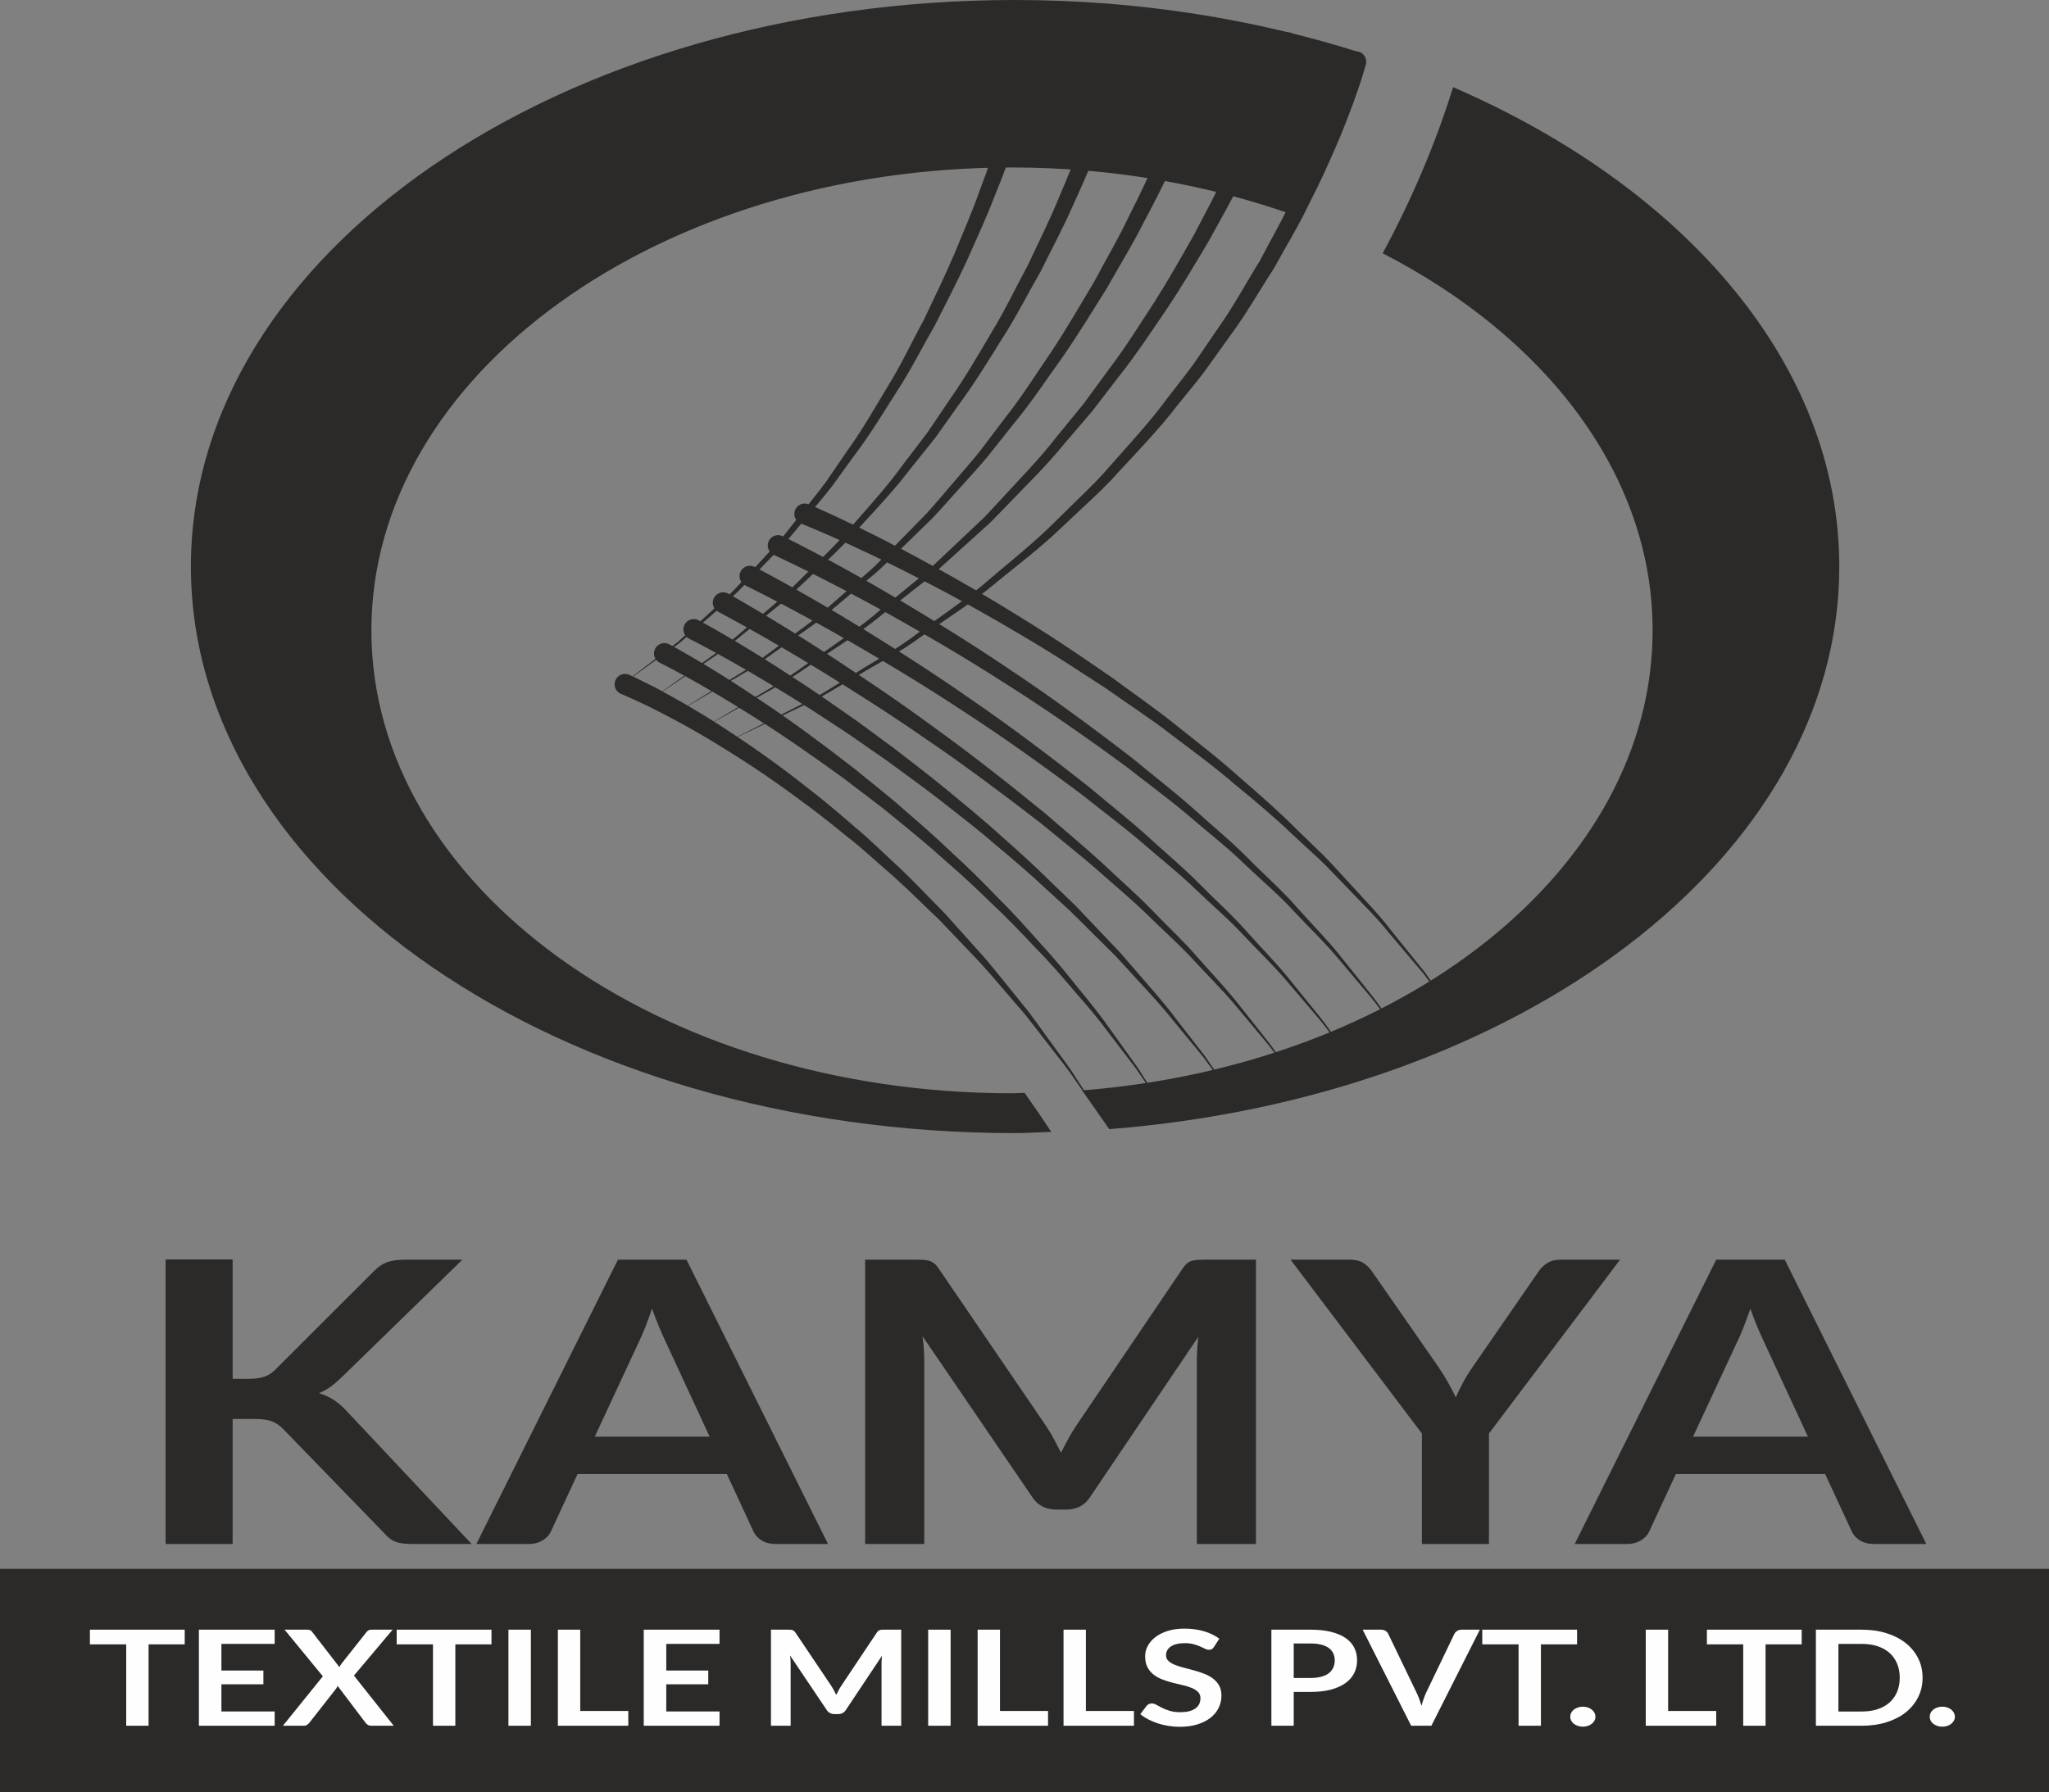 <?xml version="1.0" encoding="UTF-8"?>
<!DOCTYPE svg PUBLIC "-//W3C//DTD SVG 1.1//EN" "http://www.w3.org/Graphics/SVG/1.1/DTD/svg11.dtd">
<!-- Creator: CorelDRAW -->
<svg xmlns="http://www.w3.org/2000/svg" xml:space="preserve" width="171.476mm" height="150.011mm" version="1.1" style="shape-rendering:geometricPrecision; text-rendering:geometricPrecision; image-rendering:optimizeQuality; fill-rule:evenodd; clip-rule:evenodd"
viewBox="0 0 17147.58 15001.14"
 xmlns:xlink="http://www.w3.org/1999/xlink"
 xmlns:xodm="http://www.corel.com/coreldraw/odm/2003">
 <rect x="0" y="0" width="17147.58" height="15001.14" fill="#808080" stroke="none"/>
 <defs>
  <style type="text/css">
   <![CDATA[
    .fil1 {fill:#FEFEFE;fill-rule:nonzero}
    .fil0 {fill:#2B2A29;fill-rule:nonzero}
   ]]>
  </style>
 </defs>
 <g id="Layer_x0020_1">
  <g id="_1928997393472">
   <polygon class="fil0" points="17147.58,15001.14 -0,15001.14 -0,13132.72 17147.58,13132.72 "/>
   <g>
    <path class="fil0" d="M1946.8 11542.37l131.35 0c52.96,0 96.76,-5.96 131.4,-17.49 34.98,-11.38 64.83,-29.86 89.96,-54.98l832.03 -831.54c34.58,-34.93 71.24,-59.22 109.62,-73.11 38.03,-13.6 86.56,-20.55 144.94,-20.55l483.76 0 -1015.7 989.2c-31.87,30.69 -62.47,56.65 -91.64,77.35 -29.16,20.89 -60.74,37.88 -94.05,51.14 45.87,13.2 87.26,31.72 124.26,55.96 36.65,24.14 72.66,54.84 107.25,92.18l1046.93 1114.28 -496.32 0c-66.51,0 -116.42,-7.44 -148.98,-22.22 -32.62,-14.78 -60.11,-36.5 -82.52,-65.03l-853.07 -879.18c-27.84,-28.37 -59.07,-48.72 -93.71,-61.43 -34.93,-12.91 -84.15,-19.02 -147.95,-19.02l-177.56 0 0 1046.88 -560.81 0 0 -2381.83 560.81 0 0 999.39z"/>
    <path class="fil0" d="M6929.42 12924.81l-433.85 0c-48.53,0 -88.59,-9.65 -119.82,-28.87 -31.24,-19.16 -54,-42.91 -67.89,-71.43l-225.06 -485.44 -1249.22 0 -225.4 485.44c-11.23,25.12 -32.96,48.18 -65.87,68.92 -32.57,21.04 -72.62,31.38 -119.82,31.38l-435.87 0 1184.74 -2380.11 573.67 0 1184.39 2380.11zm-1951.88 -898.68l0 0 961.3 0 -366.94 -791.83c-16.95,-34.98 -35.27,-76.56 -55.33,-124.25 -20.39,-47.69 -40.05,-99.62 -59.41,-155.49 -19.66,55.87 -38.68,108.14 -57.35,156.52 -19.02,48.04 -37.34,90.31 -55.33,126.62l-366.94 788.43z"/>
    <path class="fil0" d="M8820.2 12046.62c20.05,37.89 40.06,75.87 59.42,114.6 19.36,-39.56 39.71,-78.63 60.45,-116.96 21.04,-38.53 43.11,-75.18 66.85,-110.31l892.43 -1318.5c11.24,-16.65 22.77,-29.71 34.64,-39.56 11.87,-9.8 24.78,-16.8 39.36,-21.33 14.64,-4.29 31.24,-7.15 49.22,-8.33 18.03,-0.89 39.71,-1.53 64.54,-1.53l423.65 0 0 2380.11 -494.59 0 0 -1537.24c0,-28.67 1.33,-59.91 3.35,-94.05 2.07,-33.75 5.12,-68.38 9.21,-103.71l-911.5 1349.73c-20.69,30.89 -47.83,54.84 -81.14,71.64 -33.55,16.95 -72.27,25.62 -116.76,25.62l-77.4 0c-44.44,0 -83.17,-8.67 -116.77,-25.62 -33.25,-16.8 -60.4,-40.75 -81.14,-71.64l-924.01 -1354.65c5.42,36.16 9.51,71.63 11.58,106.12 2.02,34.63 3.05,66.71 3.05,96.56l0 1537.24 -494.3 0 0 -2380.11 423.31 0c25.12,0 46.51,0.64 64.49,1.53 18.38,1.18 34.68,4.04 49.27,8.33 14.58,4.53 28.18,11.53 40.69,21.33 12.61,9.85 24.14,22.91 35.33,39.56l900.95 1321.7c23.75,35.13 45.47,71.49 65.82,109.47z"/>
    <path class="fil0" d="M12460.62 11999.77l0 925.04 -561.16 0 0 -925.04 -1099.15 -1455.07 494.25 0c48.87,0 87.25,9.32 115.78,27.99 28.47,18.67 52.57,42.27 71.93,70.8l552.63 794.97c32.27,47.2 60.11,91.84 83.51,134.31 23.8,42.07 45.18,83.46 64.88,124.2 17.99,-41.93 38.33,-83.66 61.44,-125.93 23.06,-42.07 50.2,-86.41 82.47,-132.58l548.55 -794.97c15.27,-24.15 38.03,-46.71 68.58,-67.6 30.54,-21.04 69.61,-31.19 116.76,-31.19l496.67 0 -1097.14 1455.07z"/>
    <path class="fil0" d="M16121.04 12924.81l-433.85 0c-48.87,0 -88.58,-9.65 -119.81,-28.87 -31.59,-19.16 -54,-42.91 -67.9,-71.43l-225.39 -485.44 -1249.23 0 -225.1 485.44c-11.19,25.12 -33.26,48.18 -65.82,68.92 -32.62,21.04 -72.62,31.38 -119.82,31.38l-435.87 0 1184.34 -2380.11 573.72 0 1184.73 2380.11zm-1952.27 -898.68l0 0 961.36 0 -366.95 -791.83c-16.65,-34.98 -34.98,-76.56 -55.32,-124.25 -20.06,-47.69 -40.06,-99.62 -59.42,-155.49 -19.36,55.87 -38.68,108.14 -57.35,156.52 -18.67,48.04 -37,90.31 -55.37,126.62l-366.95 788.43z"/>
   </g>
   <g>
    <polygon class="fil1" points="1545.72,13641.95 1545.72,13764.82 1243.26,13764.82 1243.26,14446.14 1056.2,14446.14 1056.2,13764.82 752.41,13764.82 752.41,13641.95 "/>
    <polygon class="fil1" points="2298.67,13641.95 2298.67,13760.93 1852.95,13760.93 1852.95,13983.97 2204.28,13983.97 2204.28,14099.2 1852.95,14099.2 1852.95,14326.62 2298.67,14326.62 2298.67,14446.14 1664.5,14446.14 1664.5,13641.95 "/>
    <path class="fil1" d="M2701.93 14032.3l-320.44 -390.35 186.33 0c12.91,0 22.42,1.33 28.18,4.04 5.76,2.76 10.89,7.49 15.62,13.6l228.45 295.31c2.42,-4.73 5.13,-9.51 7.83,-14.04 2.71,-4.59 6.11,-9.36 9.86,-14.09l209.09 -264.27c10.2,-13.75 23.45,-20.55 39.71,-20.55l179.23 0 -323.83 384.29 333 419.9 -187.02 0c-12.56,0 -22.76,-2.71 -30.25,-7.83 -7.79,-5.08 -13.9,-11.18 -18.97,-17.64l-233.23 -308.22c-1.68,4.39 -3.75,8.48 -6.11,12.52 -2.37,3.74 -4.78,7.49 -6.8,10.89l-223.33 284.81c-5.12,6.11 -11.23,12.02 -18.72,17.29 -7.44,5.47 -16.6,8.18 -27.79,8.18l-175.19 0 334.38 -413.84z"/>
    <polygon class="fil1" points="4113.04,13641.95 4113.04,13764.82 3810.59,13764.82 3810.59,14446.14 3623.57,14446.14 3623.57,13764.82 3319.74,13764.82 3319.74,13641.95 "/>
    <polygon class="fil1" points="4442.69,14446.14 4254.98,14446.14 4254.98,13641.95 4442.69,13641.95 "/>
    <polygon class="fil1" points="4855.8,14322.53 5258.07,14322.53 5258.07,14446.14 4668.78,14446.14 4668.78,13641.95 4855.8,13641.95 "/>
    <polygon class="fil1" points="6021.52,13641.95 6021.52,13760.93 5575.84,13760.93 5575.84,13983.97 5927.17,13983.97 5927.17,14099.2 5575.84,14099.2 5575.84,14326.62 6021.52,14326.62 6021.52,14446.14 5387.39,14446.14 5387.39,13641.95 "/>
    <path class="fil1" d="M6978.49 14149.45c6.75,12.72 13.2,25.62 19.65,38.68 6.8,-13.4 13.26,-26.46 20.4,-39.56 6.8,-13.06 14.24,-25.28 22.07,-37.15l297.68 -445.72c3.74,-5.42 7.48,-9.86 11.57,-13.26 3.7,-3.39 8.13,-5.76 13.21,-7.09 4.78,-1.72 10.2,-2.56 16.31,-2.91 6.1,-0.34 13.25,-0.49 21.38,-0.49l141.25 0 0 804.19 -164.65 0 0 -519.37c0,-9.86 0.29,-20.4 0.98,-31.93 0.69,-11.38 1.72,-23.11 3.06,-34.98l-303.79 456.07c-7.14,10.35 -15.96,18.52 -27.19,24.29 -11.19,5.76 -24.1,8.47 -39.02,8.47l-25.47 0c-14.93,0 -27.84,-2.71 -39.02,-8.47 -11.19,-5.77 -20.06,-13.94 -27.15,-24.29l-307.92 -457.74c1.72,12.21 3.05,24.23 3.74,35.96 0.69,11.53 1.04,22.42 1.04,32.62l0 519.37 -164.65 0 0 -804.19 141.2 0c8.17,0 15.27,0.15 21.38,0.49 6.11,0.35 11.58,1.19 16.31,2.91 4.77,1.33 9.5,3.7 13.59,7.09 4.04,3.4 8.13,7.84 11.88,13.26l300.43 446.75c7.78,11.88 14.93,24.1 21.73,37z"/>
    <polygon class="fil1" points="7955.46,14446.14 7767.7,14446.14 7767.7,13641.95 7955.46,13641.95 "/>
    <polygon class="fil1" points="8368.57,14322.53 8770.84,14322.53 8770.84,14446.14 8181.5,14446.14 8181.5,13641.95 8368.57,13641.95 "/>
    <polygon class="fil1" points="9087.53,14322.53 9489.79,14322.53 9489.79,14446.14 8900.51,14446.14 8900.51,13641.95 9087.53,13641.95 "/>
    <path class="fil1" d="M10157.86 13788.23c-5.07,8.17 -10.84,13.94 -17.64,17.14 -6.8,3.4 -14.58,4.93 -23.74,4.93 -9.51,0 -19.71,-2.71 -31.58,-8.48 -11.53,-5.76 -25.13,-12.21 -40.75,-19.16 -15.96,-6.95 -34.29,-13.4 -55.33,-19.22 -21.03,-5.76 -46.16,-8.62 -74.68,-8.62 -26.17,0 -48.53,2.51 -67.9,7.44 -19.36,4.93 -35.62,12.07 -48.52,20.89 -13.26,8.82 -23.11,19.71 -29.56,31.93 -6.75,12.56 -9.86,26.11 -9.86,41.09 0,18.62 6.46,34.58 19.71,47.14 13.25,12.57 30.89,23.46 52.62,32.27 21.72,8.82 46.51,16.95 74.34,23.95 27.84,6.95 56.36,14.38 85.18,22.56 28.88,7.79 57.4,17.15 85.24,27.84 27.83,10.49 52.61,23.75 74.34,40.05 21.73,15.97 39.37,35.62 52.62,59.03 12.91,23.45 19.71,51.78 19.71,85.23 0,36.31 -7.84,70.25 -23.45,102.03 -15.28,31.73 -38.04,59.22 -67.9,82.82 -30.2,23.6 -66.51,42.07 -109.66,55.67 -43.11,13.4 -92.33,20.2 -148,20.2 -31.88,0 -63.46,-2.41 -94.7,-7.49 -30.89,-5.07 -60.74,-12.22 -89.27,-21.38 -28.52,-9.16 -54.98,-20.35 -79.76,-33.25 -24.78,-13.11 -47.2,-27.5 -66.56,-43.46l54.34 -71.78c5.07,-5.27 11.18,-9.51 18.33,-13.11 7.14,-3.4 15.27,-5.22 24.09,-5.22 11.53,0 24.09,3.89 37.34,11.33 13.55,7.64 29.51,15.97 47.84,25.47 18.03,9.17 39.76,17.69 64.49,25.13 24.78,7.64 54.69,11.53 89.32,11.53 53.26,0 94.7,-10.2 123.86,-30.4 29.22,-20.15 43.8,-49.22 43.8,-87.05 0,-21.04 -6.75,-38.33 -20,-51.59 -13.25,-13.6 -30.55,-24.78 -52.27,-33.79 -21.73,-8.97 -46.51,-16.8 -74.35,-23.06 -27.83,-6.31 -56.36,-13.11 -84.89,-20.55 -28.82,-7.49 -57,-16.3 -84.83,-26.8 -27.84,-10.2 -52.62,-23.79 -74.35,-40.4 -21.73,-16.8 -39.41,-37.69 -52.62,-62.67 -13.25,-24.92 -19.7,-55.82 -19.7,-92.67 0,-29.31 7.14,-57.84 21.72,-85.67 14.59,-27.84 35.97,-52.28 64.15,-74 27.84,-21.43 62.47,-38.73 103.21,-51.64 40.75,-12.85 87.26,-19.36 139.53,-19.36 59.42,0 114.05,7.34 164.31,22.07 49.86,14.93 92.67,35.67 127.94,62.48l-46.16 70.6z"/>
    <path class="fil1" d="M10826.96 14163l0 283.14 -187.07 0 0 -804.19 327.24 0c67.25,0 125.63,6.26 174.5,18.82 49.22,12.76 89.97,30.2 121.89,52.77 31.88,22.76 55.67,49.76 70.95,81.34 15.27,31.38 22.71,66.02 22.71,103.36 0,39.02 -8.13,74.69 -24.09,107.06 -16.31,32.47 -40.75,60.3 -72.97,83.7 -32.61,23.45 -73.31,41.58 -121.89,54.64 -48.52,12.91 -105.58,19.36 -171.1,19.36l-140.17 0zm0 -116.76l0 0 140.17 0c34.29,0 64.19,-3.4 89.62,-10.2 25.81,-6.95 46.85,-16.8 63.5,-29.51 16.6,-12.91 29.17,-28.53 37.35,-46.85 8.47,-18.33 12.56,-38.73 12.56,-61.44 0,-21.38 -4.09,-40.89 -12.56,-58.38 -8.18,-17.34 -20.75,-32.27 -37.35,-44.49 -16.65,-12.22 -37.69,-21.58 -63.5,-28.18 -25.43,-6.46 -55.33,-9.51 -89.62,-9.51l-140.17 0 0 288.56z"/>
    <path class="fil1" d="M11403.69 13641.95l151.05 0c16.31,0 29.56,3.06 39.76,9.51 10.15,6.11 17.64,14.24 22.71,24.44l236.29 490.5c8.13,15.97 15.62,33.45 22.76,52.62 7.09,19.02 13.89,39.07 20.35,60.25 10.84,-42.61 24.09,-80.3 39.71,-112.87l235.59 -490.5c4.39,-8.53 11.88,-16.31 22.37,-23.46 10.54,-7.09 23.8,-10.49 39.71,-10.49l150.76 0 -406.01 804.19 -169.04 0 -406.01 -804.19z"/>
    <polygon class="fil1" points="13198.1,13641.95 13198.1,13764.82 12895.65,13764.82 12895.65,14446.14 12708.58,14446.14 12708.58,13764.82 12404.75,13764.82 12404.75,13641.95 "/>
    <path class="fil1" d="M13141.05 14370.42c0,-11.53 2.71,-22.42 8.18,-32.76 5.08,-10.35 12.52,-19.17 22.02,-26.66 9.51,-7.44 20.75,-13.4 33.95,-17.78 12.91,-4.63 26.85,-6.65 41.78,-6.65 14.24,0 27.83,2.02 40.74,6.65 13.21,4.38 24.09,10.34 33.6,17.78 9.17,7.49 16.61,16.31 22.07,26.66 5.77,10.34 8.48,21.23 8.48,32.76 0,11.87 -2.71,23.06 -8.48,33.25 -5.46,10.2 -12.9,19.02 -22.07,26.31 -9.51,7.29 -20.39,13.26 -33.6,17.49 -12.91,4.44 -26.5,6.46 -40.74,6.46 -14.93,0 -28.87,-2.02 -41.78,-6.46 -13.2,-4.23 -24.44,-10.2 -33.95,-17.49 -9.5,-7.29 -16.94,-16.11 -22.02,-26.31 -5.47,-10.19 -8.18,-21.38 -8.18,-33.25z"/>
    <polygon class="fil1" points="13960.17,14322.53 14362.44,14322.53 14362.44,14446.14 13773.15,14446.14 13773.15,13641.95 13960.17,13641.95 "/>
    <polygon class="fil1" points="15078.05,13641.95 15078.05,13764.82 14775.55,13764.82 14775.55,14446.14 14588.53,14446.14 14588.53,13764.82 14284.7,13764.82 14284.7,13641.95 "/>
    <path class="fil1" d="M16089.61 14044.02c0,58.93 -12.22,113.07 -36.95,162.44 -24.49,49.21 -59.12,91.63 -103.56,127.3 -44.49,35.62 -98.09,63.16 -160.56,82.82 -62.47,19.71 -131.74,29.56 -207.76,29.56l-383.95 0 0 -804.19 383.95 0c76.02,0 145.29,9.85 207.76,29.66 62.47,19.9 116.07,47.39 160.56,83.02 44.44,35.32 79.07,77.74 103.56,126.96 24.73,49.22 36.95,103.56 36.95,162.43zm-191.11 0l0 0c0,-44.14 -7.44,-83.65 -22.42,-118.63 -14.92,-35.13 -35.96,-64.84 -63.11,-89.13 -27.49,-24.24 -60.79,-42.91 -99.81,-55.82 -39.02,-13.05 -83.51,-19.51 -132.38,-19.51l-195.55 0 0 566.18 195.55 0c48.87,0 93.36,-6.6 132.38,-19.51 39.02,-12.86 72.32,-31.53 99.81,-55.82 27.15,-24.29 48.19,-53.99 63.11,-89.12 14.98,-34.93 22.42,-74.49 22.42,-118.64z"/>
    <path class="fil1" d="M16149.37 14370.42c0,-11.53 2.71,-22.42 7.79,-32.76 5.46,-10.35 12.9,-19.17 22.41,-26.66 9.51,-7.44 20.74,-13.4 33.6,-17.78 12.91,-4.63 26.85,-6.65 41.78,-6.65 14.24,0 28.18,2.02 41.04,6.65 12.96,4.38 24.14,10.34 33.31,17.78 9.16,7.49 16.65,16.31 22.41,26.66 5.42,10.34 8.13,21.23 8.13,32.76 0,11.87 -2.71,23.06 -8.13,33.25 -5.76,10.2 -13.25,19.02 -22.41,26.31 -9.17,7.29 -20.35,13.26 -33.31,17.49 -12.86,4.44 -26.8,6.46 -41.04,6.46 -14.93,0 -28.87,-2.02 -41.78,-6.46 -12.86,-4.23 -24.09,-10.2 -33.6,-17.49 -9.51,-7.29 -16.95,-16.11 -22.41,-26.31 -5.08,-10.19 -7.79,-21.38 -7.79,-33.25z"/>
   </g>
   <g>
    <path class="fil0" d="M8810.89 118.29c0,0 -5.96,26.31 -17.15,75.52 -11.52,50.26 -29.51,122.73 -54.14,213.53 -48.23,182.29 -124.25,440.45 -231.16,744.43 -53.31,152.09 -112.87,316.05 -183.33,486.62 -65.18,172.63 -147.65,349.15 -228.6,533.12 -84.2,182.63 -178.94,367.98 -274.81,555.88 -106.27,182.64 -200.96,375.42 -319.45,554.51 -115.09,180.91 -225.75,364.43 -354.04,532.43 -61.63,85.58 -122.87,170.27 -183.47,254.12 -62.96,81.79 -130.56,158.69 -194.01,236.39 -64.15,77.1 -127.31,152.92 -189.09,227.32 -65.18,71.09 -132.38,137.65 -196.04,204.16 -128.29,131.69 -245.74,260.03 -371.03,361.03 -121,105.24 -231.66,201.8 -329.95,287.33 -105.77,76.07 -197.9,142.43 -273.77,197.07 -151.6,109.13 -238.16,171.45 -238.16,171.45 0,0 85.03,-64.49 233.72,-177.56 74.35,-56.36 164.65,-124.94 268.02,-203.33 95.72,-87.94 203.87,-186.87 321.61,-295.01 122.09,-103.51 235.95,-234.36 360.2,-368.67 61.43,-67.54 126.62,-135.43 189.58,-207.71 59.56,-75.38 120.36,-152.43 182.14,-230.67 61.09,-78.78 126.08,-156.52 186.53,-239.49 57.89,-84.69 116.61,-170.41 175.64,-256.63 122.92,-169.73 228.15,-354.78 337.63,-536.87 112.67,-180.07 201.8,-373.94 302.3,-557.07 90.26,-188.59 179.19,-374.23 257.82,-557.06 75.52,-184.16 152.58,-360.49 212.64,-532.78 65.37,-170.42 120.01,-333.84 168.88,-485.24 97.8,-302.65 166.33,-558.79 208.95,-738.51 22.07,-90.11 37.54,-160.57 47.2,-208.26 9.85,-48.58 14.92,-74.34 14.92,-74.34l0.35 -2.02c9.51,-47.05 55.33,-77.6 102.33,-68.09 47.19,9.51 77.59,55.33 68.08,102.33 0,0.54 -0.19,1.53 -0.34,2.07z"/>
    <path class="fil0" d="M11430.34 541.59c0,0 -9.16,30.55 -26.16,87.6 -17.1,58.73 -46.16,141 -83.31,245.4 -39.56,103.56 -86.37,229.64 -148.69,370.35 -60.75,141.39 -132.73,299.25 -219.78,467.3 -80.31,171.4 -188.45,345.71 -291.96,535.63 -118.84,180.96 -229.79,381.09 -371.18,570.17 -68.58,95.88 -138.35,193.48 -208.95,292.06 -73.16,96.76 -152.92,190.47 -230.17,287.03 -150.56,196.58 -326.2,377 -496.27,561.65 -82.82,94.55 -174.31,180.62 -266.15,265.46 -91.14,85.72 -181.79,170.9 -271.9,255.59 -182.84,166.04 -378.18,311.67 -558.6,461.84 -184.85,145.14 -377.83,266.19 -552.98,391.08 -172.97,128.98 -356.59,219.29 -516.81,316.89 -164.31,90.8 -306.89,188.55 -447.79,248.31 -137.61,65.67 -257.47,123.07 -356.26,170.27 -197.36,94.15 -310.23,148 -310.23,148 0,0 111.69,-56.37 307.03,-154.8 97.6,-49.22 216.04,-108.98 352.02,-177.56 138.98,-62.77 279.54,-163.42 441.29,-257.62 157.85,-100.85 338.61,-194.56 507.99,-326.74 171.8,-128.34 361.18,-252.74 541.8,-401.09 176.32,-153.42 367.14,-302.11 544.85,-470.85 87.54,-85.87 175.63,-172.43 264.27,-259.34 89.27,-86.02 177.85,-173.28 258.16,-268.85 164.45,-186.68 334.33,-368.82 479.12,-566.73 74.2,-97.25 151.06,-191.3 221.16,-288.36 67.75,-99.13 134.46,-196.92 200.13,-293.14 135.58,-189.58 240.87,-389.51 353.89,-570.12 97.94,-189.58 200.81,-363.2 275.99,-533.62 81.98,-167.02 149.18,-323.34 205.89,-463.21 57.89,-139.18 100.95,-263.43 137.31,-364.93 33.94,-102.52 60.25,-182.78 74.84,-237.12 15.27,-55.47 23.4,-85.03 23.4,-85.03l0.89 -3.4c12.71,-46.17 60.55,-73.46 106.91,-60.75 46.31,12.71 73.5,60.6 60.79,106.91 -0.2,0.54 -0.34,1.38 -0.54,1.72z"/>
    <path class="fil0" d="M9544.83 166.13c0,0 -7,27.19 -20.2,78.43 -13.45,52.13 -34.84,126.96 -63.36,220.96 -57.84,188.11 -145.59,454.89 -272.4,766.36 -60.6,156.82 -134.25,323.34 -214.22,498.49 -77.2,176.18 -173.76,355.07 -266.43,543.12 -105.09,181.8 -201.85,376.16 -321.47,561.16 -116.47,187.02 -233.04,377.83 -366.11,557.75l-194.02 272.75c-69.76,86.91 -139.03,173.47 -207.76,259.34 -133.07,175.35 -281.76,332.85 -423.5,486.81 -137.11,158.5 -286.98,294.82 -426.51,426.17 -69.76,65.67 -137.5,129.67 -203.18,191.65 -70.1,56.65 -137.8,111.49 -202.83,163.96 -131.2,103.86 -247.62,203.67 -357.29,283.58 -112.33,76.22 -210.42,142.43 -291.07,197.07 -161.4,109.18 -253.58,171.45 -253.58,171.45 0,0 90.65,-64.49 249.34,-177.56 79.28,-56.51 175.49,-125.09 285.8,-203.67 107.31,-82.47 221.17,-185 349.31,-291.56 63.51,-54 129.52,-110.02 197.96,-168.25 63.8,-63.31 129.82,-128.64 197.56,-195.84 135.78,-134.11 281.37,-272.94 413.8,-434 137.11,-156.52 280.87,-316.24 408.67,-493.61 66.22,-86.9 132.78,-174.3 199.78,-262.05l185.69 -275.31c127.65,-181.45 238.45,-373.39 349.3,-561.1 113.91,-186.04 204.91,-380.89 304.33,-562.83 87.1,-188.45 178.25,-367.34 250.23,-543.33 74.64,-174.85 143.42,-340.83 199.38,-496.96 117.46,-310.13 197.42,-574.55 249.35,-759.9 25.81,-93.01 44.83,-165.83 56.16,-215.05 11.73,-50.25 17.84,-77.05 17.84,-77.05l0.54 -2.22c10.84,-46.85 57.54,-76.02 104.35,-65.18 46.7,10.89 75.87,57.54 65.03,104.4 -0.2,0.49 -0.35,1.52 -0.49,2.02z"/>
    <path class="fil0" d="M10263.79 271.07c0,0 -9.17,27.78 -26.46,80.25 -17.69,53.31 -44.98,129.82 -81.34,225.89 -34.78,96.96 -83.51,211.71 -136.62,344.38 -58.73,130.36 -118.29,280.24 -196.38,437.74 -73.65,159.73 -158.69,330 -253.92,507.16 -89.62,180.27 -202.3,360.54 -309.75,551.8 -116.61,185.69 -234.56,379.55 -365.41,568.94 -134.95,186.72 -262.6,382.91 -412.82,562.49l-217.61 274.46c-74.3,89.47 -154.26,173.82 -230.33,260.04 -77.4,85.03 -152.04,171.4 -229.43,253.23 -80.8,78.58 -160.57,156.18 -239,232.69 -79.12,75.53 -154.31,152.78 -232.54,223.23 -80.6,67.7 -159.53,133.91 -236.59,198.4 -76.7,64.49 -151.39,127.11 -223.72,187.71 -72.96,59.76 -150.22,108.83 -220.62,160.56 -143.27,100.51 -272.45,195.35 -390.25,274.47 -122.67,71.64 -229.63,134.11 -317.52,185.49 -176.04,102.88 -276.49,161.6 -276.49,161.6 0,0 99.07,-61.09 272.54,-168 86.76,-53.31 192,-118.14 312.66,-192.49 115.58,-81.83 242.54,-179.43 382.75,-282.94 69.08,-53.11 144.75,-103.56 215.89,-164.8 70.6,-62.13 143.62,-126.32 218.6,-192.14 75.04,-65.87 151.9,-133.57 230.67,-202.69 76.22,-71.98 149.04,-150.51 225.94,-227.61 76.02,-77.55 153.57,-156.63 231.81,-236.59 75.23,-83.01 147.36,-170.56 222.05,-256.78 73.45,-87.45 150.85,-172.63 222.49,-263.28l209.63 -277.18c144.6,-181.45 266.83,-379.16 395.96,-567.07 125.29,-190.62 237.62,-385.27 348.82,-571.65 101.83,-191.95 209.09,-372.56 293.43,-552.98 90.16,-177.36 170.27,-347.58 239.34,-506.81 73.51,-157.36 128.64,-306.54 183.67,-436.36 49.07,-131.74 94.55,-245.95 126.42,-341.67 33.46,-95.39 58.24,-170.07 73.71,-220.82 15.76,-51.78 24.09,-79.27 24.09,-79.27l0.69 -2.07c13.89,-45.97 62.42,-71.78 108.44,-57.84 46.01,14.09 71.78,62.62 57.89,108.58 -0.35,0.55 -0.55,1.38 -0.69,1.93z"/>
    <path class="fil0" d="M10861.4 382.71c0,0 -142.73,473.7 -472.18,1123.44 -78.24,164.85 -177.36,335.56 -277.52,518.74 -106.77,179.18 -218.6,368.81 -344.73,558.05 -128.63,187.71 -256.63,384.78 -405.66,571.65 -72.62,94.69 -145.79,189.93 -219.44,285.65l-236.09 275.85c-152.58,188.55 -327.93,356.6 -492.43,528.84l-124.05 127.65 -130.71 118.14c-86.51,78.24 -172.09,155.64 -256.29,231.71 -42.07,37.98 -83.8,75.67 -125.24,112.82 -43.8,34.49 -87.25,68.43 -130.16,102.18 -85.93,67.25 -169.93,133.07 -251.76,197.07 -160.02,133.07 -325.21,239.83 -476.07,340.14 -152.09,98.44 -285.16,198.6 -414.14,269.69 -128.34,72.18 -240.03,134.95 -332.16,186.73 -184.02,103.56 -289.25,162.58 -289.25,162.58 0,0 103.9,-61.44 285.5,-169.04 90.8,-53.8 200.96,-118.98 327.38,-194.01 127.16,-73.66 257.87,-176.68 407.2,-278.17 148.2,-103.56 310.29,-213.52 466.61,-349.65 80.11,-65.52 162.29,-132.92 246.29,-201.8 41.93,-34.48 84.35,-69.27 127.11,-104.39 40.4,-38.04 81.14,-76.57 122.03,-115.24 81.99,-77.4 165.35,-156.18 249.69,-235.94l127.11 -120.31 120.36 -129.53c159.53,-175 329.6,-345.22 476.76,-535.68l227.77 -278.51c70.79,-96.62 141.25,-192.64 211.16,-288.07 143.27,-188.05 265.65,-386.3 388.52,-574.51 120.36,-189.92 226.78,-379.85 328.07,-559.08 94.89,-182.98 188.94,-353.74 262.25,-517.7 156.67,-323.49 263.43,-603.38 335.71,-799.07 34.64,-98.49 61.29,-175.69 76.91,-227.96 16.11,-53.31 24.78,-81.84 24.78,-81.84 13.6,-45.96 61.93,-72.47 107.94,-58.87 46.02,13.55 72.13,62.47 58.73,108.44z"/>
    <path class="fil0" d="M5266.89 5649.49c0,0 20.2,9.31 58.08,26.8 37.3,18.68 92.33,45.97 162.09,80.8 136.13,72.97 329.11,179.73 550.27,322.8 220.96,143.42 474.05,317.78 730.69,522.98 130.31,99.96 259.49,209.93 389.5,323.14 133.08,109.47 255.95,234.56 385.13,352.36 126.47,120.71 245.79,248.85 366.94,370.69 114.75,128.15 227.62,254.12 336.94,376.16 105.93,124.55 202.98,249.64 297.87,365.76 96.91,114.4 174.31,233.72 252.89,338.07 75.53,106.76 150.42,200.62 205.89,291.47 57.69,88.93 108.14,166.67 149.72,230.62 82.97,127.85 130.37,200.81 130.37,200.81 0,0 -49.76,-71.43 -136.67,-196.72 -43.46,-62.47 -96.07,-138.49 -156.67,-225.55 -58.04,-88.78 -135.73,-180.27 -214.37,-284.32 -81.78,-101.69 -162.23,-217.91 -262.54,-329.11 -98.14,-112.67 -198.6,-234.07 -307.73,-354.72 -112.37,-117.8 -228.45,-239.49 -346.44,-363.25 -124.21,-117.45 -246.44,-240.67 -375.42,-356.4 -131.89,-112.73 -257.18,-232.89 -392.42,-337.09 -132.23,-107.99 -263.09,-212.69 -395.12,-307.38 -259.54,-194.85 -514.5,-358.81 -735.81,-492.92 -221.85,-133.76 -413.45,-232 -547.9,-298.91 -67.55,-31.03 -120.66,-55.47 -156.82,-72.27 -36.81,-15.62 -56.36,-23.94 -56.36,-23.94l-2.57 -1.04c-44.24,-18.82 -64.78,-69.91 -45.96,-114.05 18.82,-44.15 69.91,-64.69 114.05,-46.02 0.69,0.35 1.73,0.89 2.37,1.23z"/>
    <path class="fil0" d="M6769 4222.36c0,-0.14 420.6,175.35 1012.45,501.74 297.92,160.76 637.02,362.86 993.13,590.18 177.51,114.4 357.43,238.3 540.07,363.69 177.56,133.07 364.58,259.05 539.03,401.63 175.89,140.85 355.12,277.32 519.09,426.51 168,144.79 331.81,288.51 480.65,438.38 75.72,73.5 150.21,145.63 223.03,216.28 72.13,71.44 136.97,146.97 203.18,217.42 129.67,143.27 258.51,273.09 360.34,408.03 105.73,131.2 202.64,251.56 288.51,358.13 78.44,112.38 146.52,210.27 202.69,290.92 111.84,161.6 175.69,253.92 175.69,253.92 0,0 -66.07,-90.8 -181.8,-249.49 -57.89,-79.27 -128.34,-175.34 -209.09,-285.5 -88.44,-104.4 -188.1,-222 -296.74,-350.49 -104.54,-131.74 -236.24,-258.16 -368.81,-397.88 -67.7,-68.53 -133.91,-142.04 -207.42,-211.46 -74.15,-68.43 -150.17,-138.49 -227.27,-209.78 -151.4,-145.49 -318.07,-284.67 -488.49,-424.34 -166.47,-144.45 -348.12,-275.8 -526.12,-411.43 -176.53,-137.31 -365.62,-258.02 -544.85,-385.82 -184.51,-120.31 -365.96,-238.79 -544.85,-348.07 -358.82,-217.12 -699.8,-409.26 -998.7,-561.3 -595.89,-309.8 -1009.89,-470.7 -1009.89,-470.7 -44.83,-17.3 -66.85,-67.7 -49.56,-112.33 17.29,-44.84 67.7,-67.06 112.53,-49.57 0.49,0.15 1.03,0.35 1.53,0.5l1.67 0.83z"/>
    <path class="fil0" d="M6550.4 4488.51c0,0 394.29,190.61 955.25,521.25 280.08,166.86 605.1,364.08 941.99,592.88 339.31,224.91 689.45,482.18 1032.99,747.48 167.02,138.69 338.96,271.22 499.18,412.62 157.7,144.11 321.67,276.14 464.25,421.58 142.87,144.8 291.41,274.12 413.25,415.72 123.91,139.18 248.36,264.22 350.19,391.04 101.49,126.96 194.51,243.38 276.98,346.59 81.84,103.36 141.21,202.64 196.24,279.69 106.56,156.53 167.51,245.99 167.51,245.99 0,0 -63.16,-87.94 -173.62,-241.7 -56.91,-75.53 -118.49,-172.98 -202.84,-274.32 -84.88,-100.66 -180.61,-214.36 -284.96,-338.42 -104.4,-123.71 -231.7,-245.6 -358.52,-380.89 -124.74,-137.65 -276.14,-263.08 -421.78,-403.45 -145.29,-140.85 -311.96,-268.5 -472.18,-407.83 -162.77,-136.47 -337.23,-264.13 -506.61,-397.54 -348.18,-255.45 -702.41,-502.09 -1045.06,-717.09 -340.15,-218.8 -667.87,-406.55 -949.83,-565.05 -566.23,-314.67 -956.77,-491.39 -956.77,-491.39 -43.8,-19.86 -63.11,-71.29 -43.46,-115.04 19.86,-43.8 71.29,-63.16 115.09,-43.31 0.49,0.15 2.22,1.04 2.71,1.19z"/>
    <path class="fil0" d="M6315.84 4745.98c0,0 376.45,192.63 912.14,521.94 267.52,165.63 577.9,362.01 899.92,587.61 324.37,222.15 659.59,474.54 988.35,734.58 160.22,135.28 325.02,264.61 478.63,402.46 151.55,140.02 308.71,268.85 446.07,409.56 137.95,140.02 280.18,266.14 398.33,402.22 120.01,134.3 239.83,255.16 338.81,377.14 98.58,122.09 189.04,234.07 269.34,333.2 79.62,99.47 138.35,194.36 192.15,268.36 104.54,150.07 164.3,235.74 164.3,235.74 0,0 -61.97,-84.19 -170.41,-231.5 -55.67,-72.48 -116.62,-165.49 -198.75,-262.75 -82.52,-96.76 -175.54,-206.03 -277.18,-325.21 -101.68,-118.98 -224.56,-236.44 -347.28,-366.95 -121,-132.38 -266.14,-254.61 -406.85,-390.05 -140.22,-136.47 -300.24,-260.72 -454.35,-395.96 -156.32,-132.92 -323.88,-257.67 -486.46,-387.83 -333.54,-250.18 -673,-492.08 -1000.92,-704.57 -325.86,-215.75 -639.05,-402.62 -908.74,-560.13 -541.45,-313.48 -914.84,-492.37 -914.84,-492.37 -43.26,-20.7 -61.59,-72.62 -40.9,-115.93 20.7,-43.26 72.62,-61.59 115.93,-40.89 0.49,0.34 2.22,1.18 2.71,1.33z"/>
    <path class="fil0" d="M6094.68 4969.36c0,0 356.94,197.9 865.82,529.37 253.53,167.37 549.04,363.6 854.74,589 308.42,221.5 626.64,472.32 940.13,728.32 152.58,133.22 308.41,262.4 455.92,396.45 144.45,137.36 292.94,265.5 425.17,401.78 131.55,136.81 266.15,261.56 380.2,393.1 114.55,130.66 227.76,250.03 323.49,367.64 94.05,118.78 180.27,227.76 256.83,324.32 77.06,96.12 132.19,188.94 183.62,260.58 99.67,145.98 156.67,229.29 156.67,229.29 0,0 -59.22,-81.78 -162.78,-224.91 -53.31,-70.25 -110.65,-161.25 -190.27,-255.1 -78.73,-94.2 -167.71,-200.62 -264.76,-316.55 -98.64,-114.54 -214.56,-230.67 -332.16,-357.58 -116.77,-127.85 -254.62,-248.7 -388.87,-381.23 -135.09,-131.89 -286.49,-255.65 -433.8,-388.18 -150.27,-129.33 -308.76,-253.92 -463.9,-382.07 -318.76,-246.29 -641.61,-486.96 -954.07,-698.95 -309.74,-215.55 -608.3,-402.62 -864.59,-561.8 -515.14,-316.25 -870.21,-500.71 -870.21,-500.71 -42.62,-22.07 -59.27,-74.54 -37,-117.1 22.07,-42.62 74.49,-59.27 117.11,-37.2 0.69,0.34 2.21,1.18 2.71,1.53z"/>
    <path class="fil0" d="M5847.55 5192.73c0,0 346.4,183.48 830.5,504.75 122.04,79.27 251.86,168.4 387.98,264.47 137.85,93.36 276.69,201.3 423.65,307.87 143.27,111.69 292.95,225.05 440.11,346.1 145.83,123.07 297.58,243.24 440.11,374.44 145.14,128.14 289.1,257.47 424.34,391.72 68.58,66.22 136.47,131.89 203.67,196.58 64.34,67.69 128,134.4 190.47,200.07 62.47,65.73 123.9,130.36 183.96,193.52 57.2,66.02 113.07,130.51 167.36,193.33 108.98,125.58 213.03,243.04 299.4,359.65 88.98,114.55 170.42,219.44 242.54,312.31 66.56,97.06 124.75,181.75 172.44,251.36 95.58,139.18 150.22,218.8 150.22,218.8 0,0 -56.81,-78.09 -156.28,-214.56 -49.61,-68.04 -110.01,-150.91 -179.09,-245.94 -74.69,-90.66 -158.83,-192.99 -250.87,-304.67 -89.27,-113.71 -196.38,-228.11 -308.41,-350.15 -55.82,-60.94 -113.17,-123.56 -171.89,-187.71 -61.64,-61.29 -124.6,-123.76 -188.8,-187.41 -63.95,-63.65 -128.98,-128.29 -195,-193.62 -68.58,-62.67 -138,-125.98 -207.91,-189.98 -138.14,-129.67 -285.01,-254.07 -432.81,-377.29 -144.95,-126.42 -299.4,-241.7 -447.45,-359.5 -149.47,-116.27 -301.27,-224.51 -446.36,-331.32 -148.84,-101.5 -289.2,-204.66 -428.58,-293.44 -137.65,-91.34 -268.65,-176.03 -391.72,-251.02 -489.87,-305.36 -831.69,-474.25 -831.69,-474.25 -43.11,-21.23 -60.74,-73.31 -39.36,-116.47 21.18,-42.91 73.31,-60.54 116.27,-39.36 0.64,0.35 1.33,0.69 1.82,1.03l1.38 0.69z"/>
    <path class="fil0" d="M5601.26 5393.84c0,0 329.8,173.67 785.18,483.42 229.83,152.73 488.49,344.03 760.74,554.65 132.38,110.01 274.47,217.47 409.21,337.78 136.47,118.48 275.65,237.96 407.54,365.76 135.64,123.56 265.8,252.59 390.69,383.1 128.69,126.62 246.49,259.69 360.69,387.98 116.96,125.98 220.82,255.65 319.25,378.38 100.51,121.14 192.34,238.11 270.58,351.17 79.96,111.5 153.27,213.68 218.26,304.28 59.76,94.2 111.88,176.18 154.79,243.78 85.73,135.09 134.8,212.14 134.8,212.14 0,0 -51.29,-75.72 -141.05,-208.1 -44.84,-66.17 -99.33,-146.48 -161.6,-238.61 -67.55,-88.43 -143.76,-188.25 -226.93,-297.03 -81.14,-110.36 -176.18,-224.07 -279.69,-341.87 -101.69,-119.32 -208.79,-245.25 -329.1,-366.94 -117.31,-124.4 -238.16,-253.09 -369.85,-375.12 -127.8,-125.93 -261.07,-250.18 -399.22,-368.82 -134.6,-122.87 -276.34,-237.47 -414.98,-350.83 -137.16,-115.24 -281.27,-217.62 -415.52,-322.51 -275.8,-200.76 -537.36,-382.36 -768.87,-526.47 -460.84,-293.63 -784.33,-451.68 -784.33,-451.68 -43.11,-21.04 -61.15,-73.16 -40.06,-116.27 21.04,-43.06 73.16,-60.9 116.27,-39.86 0.69,0.34 1.33,0.69 2.02,1.03l1.18 0.64z"/>
    <path class="fil0" d="M8469.56 9151.87c-2961.12,0 -5361.47,-1734.32 -5361.47,-3874.94 0,-2140.67 2400.35,-3874.98 5361.47,-3874.98 852.04,0 1654.9,147.36 2370.46,402.96 283.78,-541.11 457.94,-1019.74 559.77,-1359.93 -883.95,-282.75 -1865.51,-444.98 -2904.61,-444.98 -3809.6,0 -6897.53,2122.63 -6897.53,4742.58 0,2619.99 3087.93,4742.63 6897.53,4742.63 101.99,0 201.8,-7.44 302.8,-10.15 -71.29,-108.64 -147.51,-220.32 -223.52,-326.94 -35.67,0.35 -69.42,3.75 -104.9,3.75z"/>
    <path class="fil0" d="M15392.53 4742.58c0,-1692.54 -1292.63,-3172.92 -3231.85,-4012.78 -109.62,354.77 -293.93,843.6 -589.29,1390.47 1365.5,702.31 2258.96,1852.75 2258.96,3156.66 0,1997.06 -2089.58,3639.34 -4773.86,3850.84 74.83,103.86 152.23,213.53 226.78,324.18 3437.73,-269.19 6109.26,-2273.05 6109.26,-4709.37z"/>
   </g>
  </g>
 </g>
</svg>
